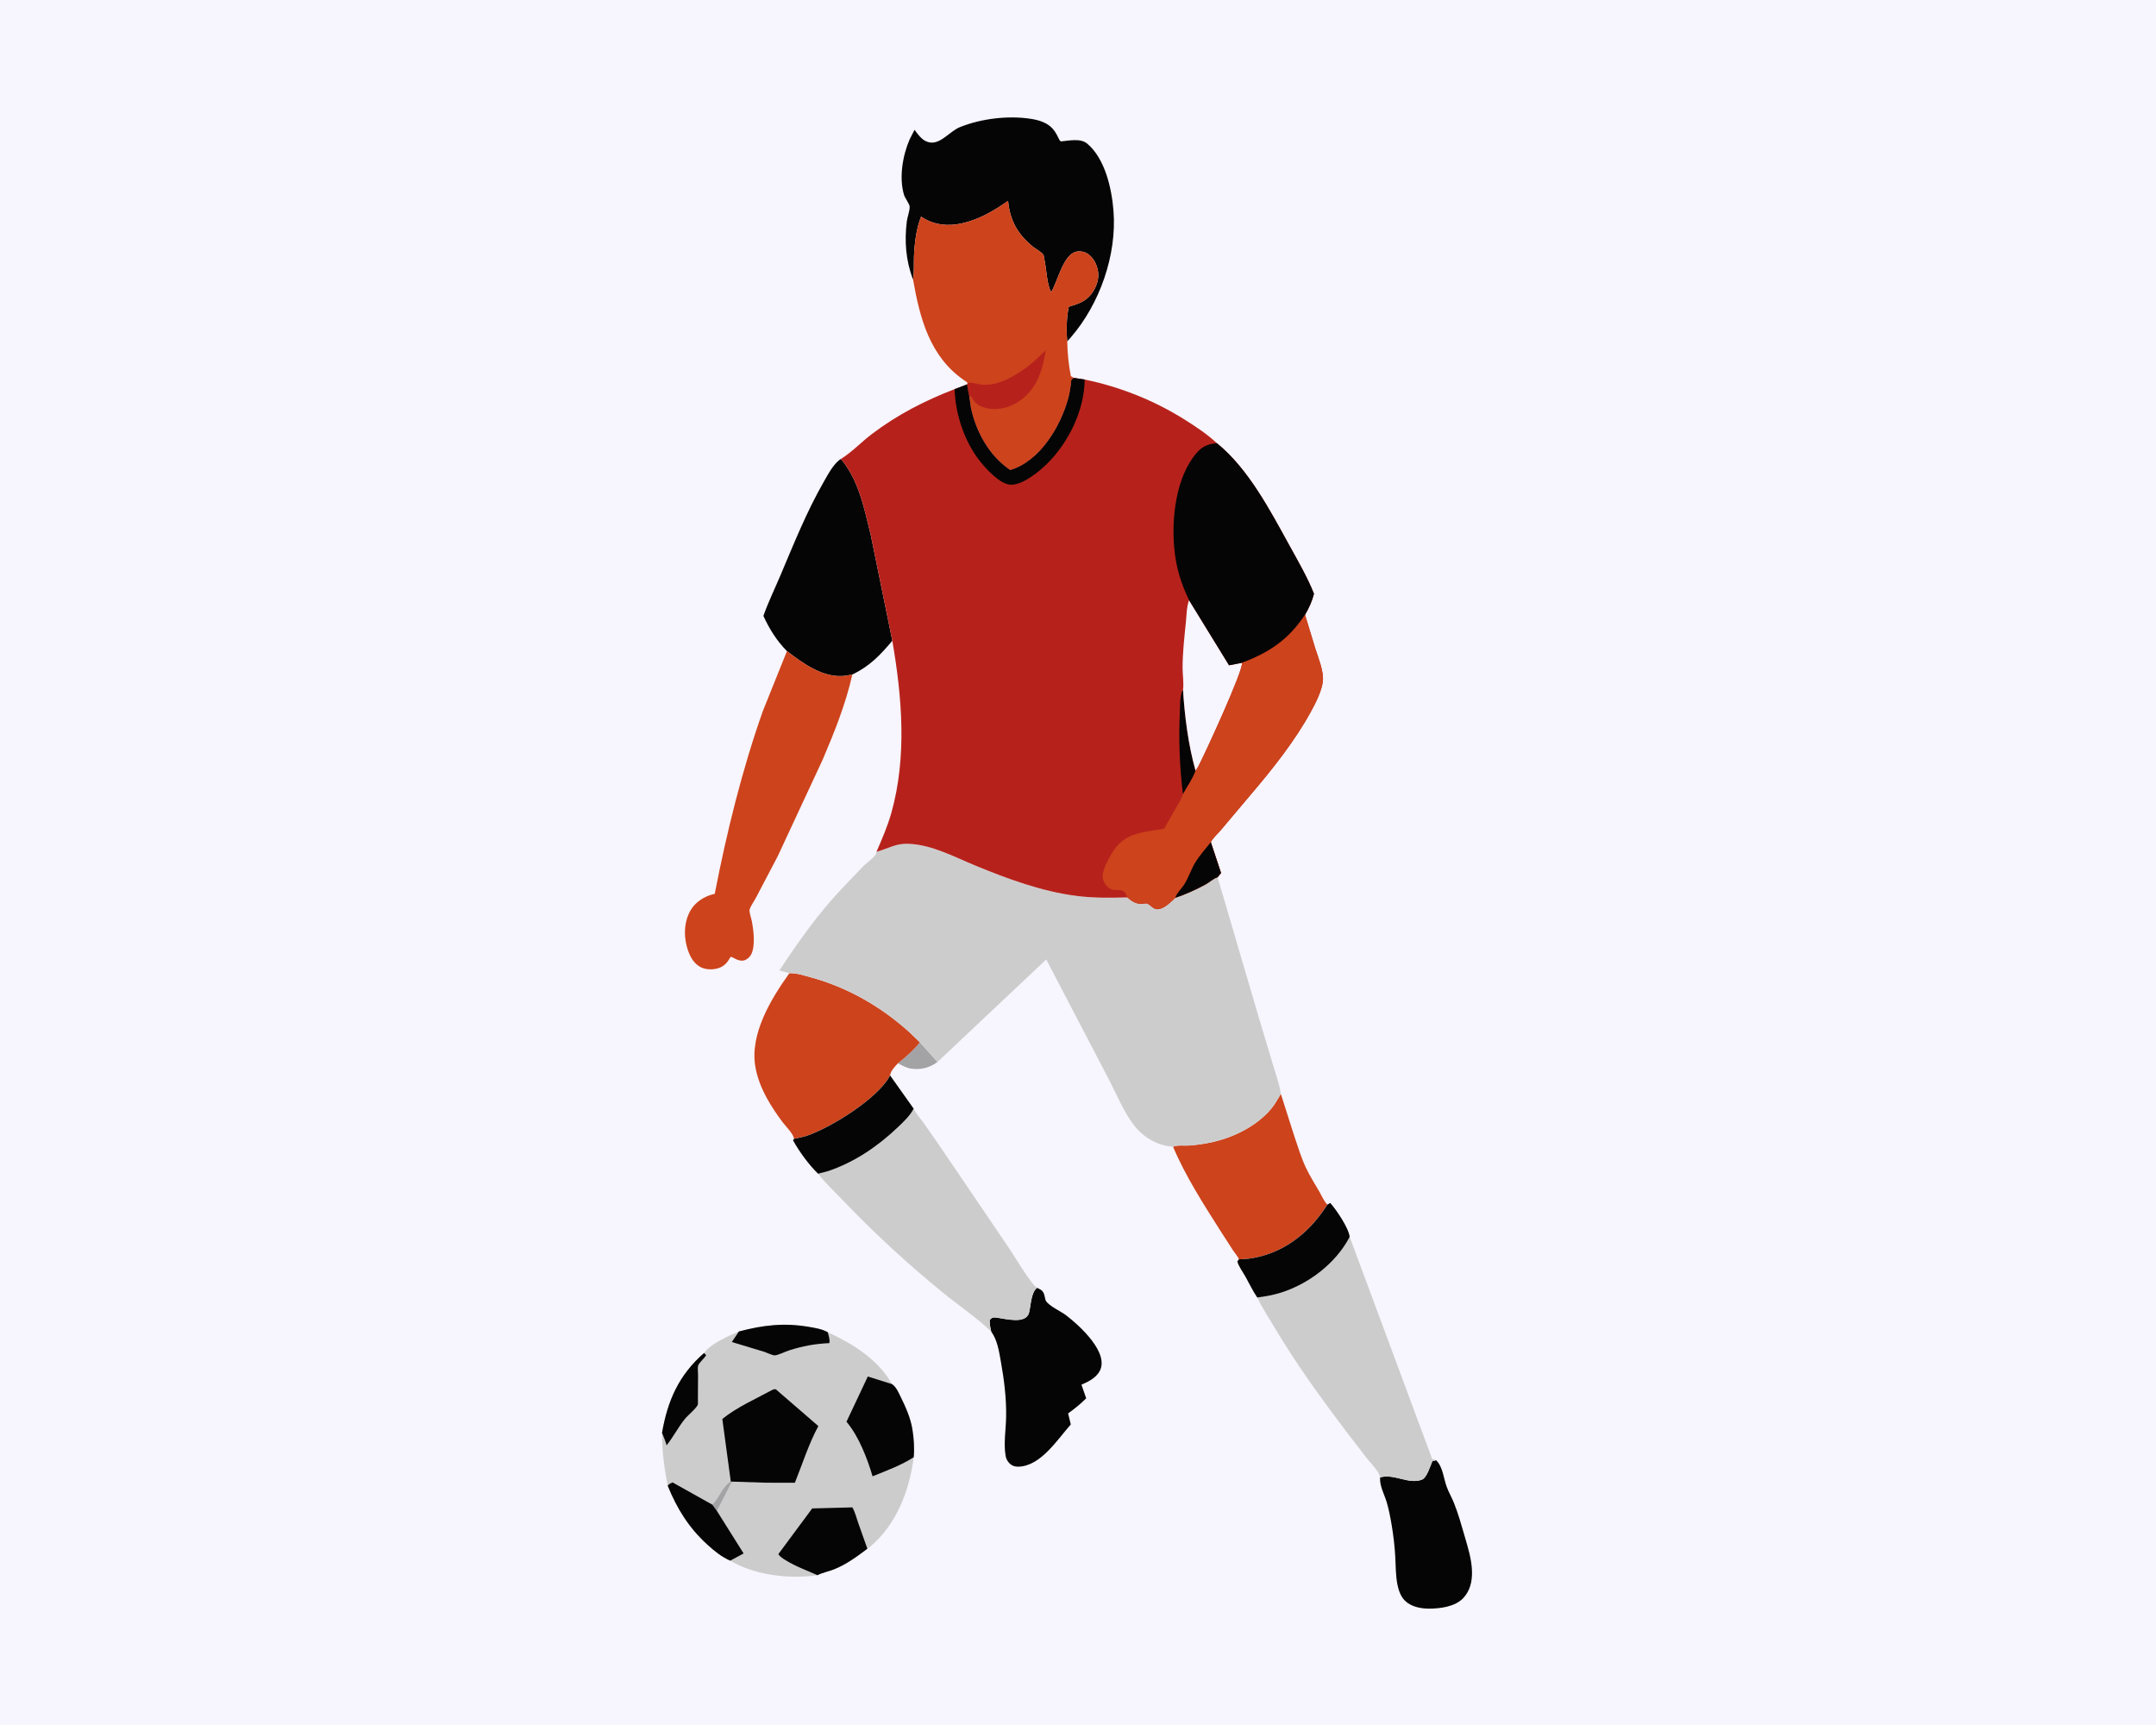 <svg version="1.1" xmlns="http://www.w3.org/2000/svg" style="display: block;" viewBox="0 0 2048 1638" width="1280" height="1024">
<path transform="translate(0,0)" fill="rgb(247,245,253)" d="M -0 -0 L 2048 0 L 2048 1638 L -0 1638 L -0 -0 z"/>
<path transform="translate(0,0)" fill="rgb(163,163,166)" d="M 873.785 989.77 L 890.533 1008.44 C 883.132 1014.06 874.248 1016.17 865 1014.7 C 860.902 1014.05 856.651 1011.6 852.947 1009.73 C 859.985 1004.18 868.283 996.841 873.785 989.77 z"/>
<path transform="translate(0,0)" fill="rgb(5,5,5)" d="M 1311.01 1402.88 L 1312.02 1402.78 C 1324.84 1399.66 1338.49 1409.93 1350.68 1405.17 C 1355.42 1403.32 1358.68 1392.09 1360.62 1387.62 L 1364.16 1386.7 C 1370.57 1392.84 1371.28 1403.89 1374.2 1411.88 C 1376.1 1417.07 1378.94 1421.87 1381.01 1427 C 1385.17 1437.28 1388.23 1448.34 1391.32 1458.99 C 1394.44 1469.72 1397.99 1480.99 1398.26 1492.23 C 1398.48 1501.71 1396.56 1510.68 1389.84 1517.77 C 1382.21 1525.82 1368.21 1527.65 1357.57 1527.68 C 1349.49 1527.69 1340.48 1525.92 1334.52 1520.08 C 1330.69 1516.32 1328.59 1510.45 1327.52 1505.28 C 1325.72 1496.61 1325.85 1487.34 1325.37 1478.5 C 1324.83 1468.45 1323.64 1458.34 1321.97 1448.42 C 1320.75 1441.18 1319.35 1433.72 1317.27 1426.68 C 1315.11 1419.34 1310.65 1411.62 1310.94 1403.91 L 1311.01 1402.88 z"/>
<path transform="translate(0,0)" fill="rgb(5,5,5)" d="M 985.173 1222.96 C 989.002 1224.96 990.713 1225.43 992.049 1229.8 C 992.469 1231.17 992.871 1234.42 993.571 1235.48 C 996.91 1240.53 1007.67 1245.22 1012.66 1249.03 C 1024.37 1257.95 1054.91 1284.97 1044.22 1302.68 C 1040.53 1308.8 1033.67 1312.3 1027.29 1314.93 L 1031.77 1327.92 C 1026.32 1333.34 1020.83 1337.8 1014.6 1342.26 L 1017.16 1352.74 C 1004.54 1366.89 988.693 1392.28 967.5 1392.84 C 963.737 1392.94 960.849 1391.83 958.341 1389.04 C 956.589 1387.08 955.65 1384.93 955.209 1382.36 C 953.247 1370.91 955.491 1357.47 955.716 1345.88 C 956.061 1328.08 953.845 1310.36 950.703 1292.87 C 948.945 1283.09 947.483 1272.87 941.639 1264.63 C 940.518 1260.78 940.194 1257.47 940.075 1253.5 C 942.019 1251.38 943.061 1250.88 945.991 1251.21 C 954.538 1252.16 974.504 1258.06 977.5 1246.6 C 979.292 1239.74 979.282 1227.3 985.173 1222.96 z"/>
<path transform="translate(0,0)" fill="rgb(205,67,28)" d="M 1216.69 1038.8 L 1229.56 1079.2 C 1232.91 1089.04 1236 1099.27 1240.39 1108.68 C 1244.09 1116.59 1248.97 1124.2 1253.34 1131.76 C 1255.4 1135.34 1257.91 1141.2 1260.88 1143.96 C 1245.56 1168.23 1223.44 1187.19 1194.96 1193.75 C 1189.18 1195.08 1182.81 1196 1176.87 1195.87 C 1175.78 1193.05 1173.11 1190.17 1171.42 1187.62 L 1159.5 1169.15 C 1143.35 1143.68 1125.95 1116.73 1114.29 1088.92 C 1118.47 1087.11 1125.66 1088.18 1130.4 1087.77 C 1137.9 1087.14 1145.37 1086.04 1152.7 1084.33 C 1173.06 1079.57 1194.14 1068.93 1207.69 1052.7 C 1211.16 1048.53 1213.84 1043.42 1216.69 1038.8 z"/>
<path transform="translate(0,0)" fill="rgb(5,5,5)" d="M 747.53 618.229 C 737.763 608.327 730.942 597.328 725.15 584.786 C 729.785 571.615 736.06 558.793 741.5 545.929 C 754.173 515.964 766.38 485.443 782.632 457.193 C 786.566 450.353 792.028 439.784 798.786 435.695 C 815.739 455.747 821.135 483.346 827.197 508.291 L 847.628 608.368 C 836.087 622.045 826.045 632.656 809.65 640.425 L 803.601 641.571 C 782.598 644.5 763.215 630.232 747.53 618.229 z"/>
<path transform="translate(0,0)" fill="rgb(205,67,28)" d="M 749.818 924.173 C 756.489 923.851 763.584 926.253 769.973 927.998 C 805.429 937.682 837.219 956.035 864.318 980.608 L 873.785 989.77 C 868.283 996.841 859.985 1004.18 852.947 1009.73 C 849.962 1013.02 846.098 1016.64 845.486 1021.26 C 834.636 1042.76 788.72 1071.43 765.12 1079.04 L 756.052 1081.19 L 754.902 1081.39 L 754.209 1081.5 C 753.967 1076.95 746.203 1069.43 743.381 1065.63 C 738.094 1058.5 733.039 1051.13 728.752 1043.36 C 723.479 1033.8 719.347 1023.71 717.5 1012.91 C 712.165 981.728 732.43 948.486 749.818 924.173 z"/>
<path transform="translate(0,0)" fill="rgb(205,67,28)" d="M 747.53 618.229 C 763.215 630.232 782.598 644.5 803.601 641.571 L 809.65 640.425 C 803.289 668.647 792.803 694.661 781.534 721.178 L 738.76 813.05 L 717.939 852.718 C 716.42 855.617 712.642 860.871 712.034 863.905 C 711.574 866.205 713.482 871.416 713.971 873.792 C 715.799 882.686 717.794 898.02 713.5 906.433 C 712.293 908.798 709.319 911.408 706.688 912.013 C 703.513 912.742 700.387 911.57 697.652 910.065 C 696.084 909.203 695.646 908.708 693.838 908.74 C 691.195 913.901 687.818 917.751 682.074 919.462 C 676.617 921.089 669.771 920.876 664.788 917.987 C 657.903 913.995 654.351 906.115 652.391 898.733 C 649.327 887.189 650.017 874.314 656.262 863.947 C 660.8 856.416 669.355 850.973 677.814 849.027 L 678.933 848.791 C 690.316 790.272 704.793 731.272 724.687 675.035 L 747.53 618.229 z"/>
<path transform="translate(0,0)" fill="rgb(5,5,5)" d="M 867.312 265.262 C 860.43 247.512 859.028 228.81 861.395 210.021 C 861.919 205.862 864.311 199.85 864.083 195.945 C 863.943 193.561 859.667 187.965 858.752 184.941 C 853.819 168.624 857.446 147.302 864.161 131.998 L 868.717 123.129 C 872.891 128.521 876.613 134.394 884 135.183 C 894.058 136.257 902.45 124.286 911.969 120.489 C 932.268 112.391 957.507 109.376 979 112.632 C 986.75 113.806 994.875 116.202 1000.2 122.334 C 1002.93 125.476 1004.43 128.91 1006.32 132.548 C 1006.83 133.52 1006.72 133.225 1007.76 134.108 C 1015.73 133.392 1026.44 130.88 1032.81 136.26 C 1049.77 150.589 1056.03 178.903 1057.71 200.015 C 1061.05 241.778 1044.68 288.475 1017.28 320.112 L 1013.79 324.094 C 1012.79 313.4 1013.08 301.651 1015.24 291.111 C 1023.69 288.635 1031.31 286.257 1036.79 278.865 C 1041.28 272.807 1044.3 265.08 1043.01 257.465 C 1041.89 250.86 1038.86 244.644 1033.16 240.818 C 1030.09 238.755 1025.56 237.997 1021.97 238.943 C 1009.77 242.157 1004.69 267.243 998.489 277.387 C 994.432 269.547 994.221 257.133 992.43 248.322 C 992.141 246.898 991.739 242.648 990.985 241.553 C 989.352 239.179 983.445 235.999 980.97 233.955 C 966.536 222.036 959.317 209.07 957.58 190.576 C 943.76 200.208 930.015 208.37 913.338 212.037 C 900.532 214.854 887.238 213.59 876.167 206.282 L 874.981 205.491 C 870.423 216.324 868.562 232.256 868.166 244.002 C 867.938 250.78 868.45 257.692 867.451 264.409 L 867.312 265.262 z"/>
<path transform="translate(0,0)" fill="rgb(205,204,204)" d="M 1260.88 1143.96 L 1263.62 1142.39 C 1269.33 1148.77 1281.13 1166.17 1282.05 1174.57 L 1360.5 1385.7 L 1361.97 1386.01 C 1363.72 1386.39 1363.08 1386.13 1364.16 1386.7 L 1360.62 1387.62 C 1358.68 1392.09 1355.42 1403.32 1350.68 1405.17 C 1338.49 1409.93 1324.84 1399.66 1312.02 1402.78 L 1311.01 1402.88 C 1310.13 1397.58 1302.5 1389.96 1299.03 1385.71 L 1279.2 1359.95 C 1255.1 1328.14 1231.28 1295.24 1210.87 1260.94 C 1205.24 1251.49 1198.98 1242.06 1194.29 1232.13 C 1190.04 1225.92 1186.79 1218.99 1183.13 1212.43 C 1180.45 1207.63 1177.02 1203.29 1175.36 1198 L 1176.87 1195.87 C 1182.81 1196 1189.18 1195.08 1194.96 1193.75 C 1223.44 1187.19 1245.56 1168.23 1260.88 1143.96 z"/>
<path transform="translate(0,0)" fill="rgb(5,5,5)" d="M 1260.88 1143.96 L 1263.62 1142.39 C 1269.33 1148.77 1281.13 1166.17 1282.05 1174.57 C 1269.06 1199.51 1243.38 1219.17 1216.78 1227.52 C 1209.26 1229.88 1202.07 1231.17 1194.29 1232.13 C 1190.04 1225.92 1186.79 1218.99 1183.13 1212.43 C 1180.45 1207.63 1177.02 1203.29 1175.36 1198 L 1176.87 1195.87 C 1182.81 1196 1189.18 1195.08 1194.96 1193.75 C 1223.44 1187.19 1245.56 1168.23 1260.88 1143.96 z"/>
<path transform="translate(0,0)" fill="rgb(205,204,204)" d="M 845.486 1021.26 L 867.846 1052.76 C 870.221 1057.66 873.99 1061.81 877.222 1066.16 L 891.085 1086 L 957.939 1184.5 C 962.974 1191.77 979.908 1220.46 985.173 1222.96 C 979.282 1227.3 979.292 1239.74 977.5 1246.6 C 974.504 1258.06 954.538 1252.16 945.991 1251.21 C 943.061 1250.88 942.019 1251.38 940.075 1253.5 C 940.194 1257.47 940.518 1260.78 941.639 1264.63 C 927.892 1251.26 910.949 1240.01 896.034 1227.84 C 862.137 1200.18 830.161 1170.85 799.995 1139.16 C 792.353 1131.13 783.875 1123.35 777.116 1114.57 C 768.375 1106.12 759.224 1093.54 753.34 1082.91 L 754.209 1081.5 L 754.902 1081.39 L 756.052 1081.19 L 765.12 1079.04 C 788.72 1071.43 834.636 1042.76 845.486 1021.26 z"/>
<path transform="translate(0,0)" fill="rgb(5,5,5)" d="M 845.486 1021.26 L 867.846 1052.76 C 864.505 1059.52 858.218 1065.29 852.79 1070.48 C 833.812 1088.61 811.588 1103.67 786.643 1112.09 L 777.116 1114.57 C 768.375 1106.12 759.224 1093.54 753.34 1082.91 L 754.209 1081.5 L 754.902 1081.39 L 756.052 1081.19 L 765.12 1079.04 C 788.72 1071.43 834.636 1042.76 845.486 1021.26 z"/>
<path transform="translate(0,0)" fill="rgb(205,67,28)" d="M 867.312 265.262 L 867.451 264.409 C 868.45 257.692 867.938 250.78 868.166 244.002 C 868.562 232.256 870.423 216.324 874.981 205.491 L 876.167 206.282 C 887.238 213.59 900.532 214.854 913.338 212.037 C 930.015 208.37 943.76 200.208 957.58 190.576 C 959.317 209.07 966.536 222.036 980.97 233.955 C 983.445 235.999 989.352 239.179 990.985 241.553 C 991.739 242.648 992.141 246.898 992.43 248.322 C 994.221 257.133 994.432 269.547 998.489 277.387 C 1004.69 267.243 1009.77 242.157 1021.97 238.943 C 1025.56 237.997 1030.09 238.755 1033.16 240.818 C 1038.86 244.644 1041.89 250.86 1043.01 257.465 C 1044.3 265.08 1041.28 272.807 1036.79 278.865 C 1031.31 286.257 1023.69 288.635 1015.24 291.111 C 1013.08 301.651 1012.79 313.4 1013.79 324.094 C 1013.98 335.453 1015.05 345.824 1017.2 357 L 1020.11 358.715 C 1019.36 359.319 1018.42 359.74 1017.86 360.527 C 1017.51 361.029 1017.35 364.537 1017.25 365.281 C 1016.69 369.34 1016.06 373.323 1015.01 377.287 C 1007.87 404.395 988.122 437.795 959.636 446.28 C 939.642 432.923 926.884 409.75 922.109 386.5 L 920.685 376.127 C 920.465 375.952 918.865 366.309 918.587 364.938 L 919.182 363.849 C 918.473 362.736 918.8 362.984 917.866 362.338 L 915.228 360.551 C 883.071 338.026 873.722 301.76 867.312 265.262 z"/>
<path transform="translate(0,0)" fill="rgb(182,34,27)" d="M 919.182 363.849 C 922.824 362.739 924.565 363.613 928.223 364.416 C 943.735 367.823 958.085 360.166 970.572 351.924 C 979.137 346.271 986.131 339.562 993.402 332.397 C 990.196 351.77 985.368 368.855 968.418 380.691 C 959.705 386.775 948.138 389.822 937.612 387.64 L 933.5 386.424 L 932.346 386.038 C 927.712 384.371 924.742 380.481 922.383 376.346 L 920.685 376.127 C 920.465 375.952 918.865 366.309 918.587 364.938 L 919.182 363.849 z"/>
<path transform="translate(0,0)" fill="rgb(205,204,204)" d="M 701.854 1264.45 C 724.739 1258.36 744.826 1256.03 768.307 1260.04 C 774.318 1261.07 781.01 1262.09 786.34 1265.17 C 810.034 1276.16 834.065 1290.86 847.345 1314.43 C 851.376 1317.33 853.145 1321.71 855.283 1326.03 C 860.176 1335.9 864.946 1346.43 866.705 1357.38 C 868.079 1365.92 868.728 1375.2 867.971 1383.83 C 863.837 1415.72 851.381 1448.62 825.699 1469.5 L 823.927 1470.77 C 813.82 1478.37 803.999 1485.68 792.144 1490.4 C 787.195 1492.37 781.162 1493.44 776.521 1495.93 C 749.939 1499.77 716.962 1496.02 693.624 1482.11 C 685.321 1478.49 678.631 1472.99 671.984 1466.93 C 654.267 1450.79 643.197 1432.91 634.258 1410.99 C 630.848 1393.53 628.905 1378.59 628.857 1360.74 C 634.191 1329.94 644.846 1305.83 668.772 1284.88 C 675.357 1275.81 691.649 1268.86 701.854 1264.45 z"/>
<path transform="translate(0,0)" fill="rgb(163,163,166)" d="M 676.619 1428.92 L 677.349 1428.21 C 683.493 1422.05 687.221 1409.85 695.365 1406.61 L 680.948 1434.81 L 676.619 1428.92 z"/>
<path transform="translate(0,0)" fill="rgb(5,5,5)" d="M 668.772 1284.88 L 670.813 1287 C 669.201 1289.61 663.805 1294.5 663.133 1296.84 C 662.529 1298.94 663.1 1303.28 663.087 1305.58 L 662.94 1328.32 C 662.923 1329.52 663.189 1333.52 662.728 1334.33 C 660.216 1338.74 653.56 1343.74 650.159 1348.02 C 643.971 1355.83 639.39 1364.91 633.18 1372.54 C 632.209 1368.54 630.348 1364.59 628.857 1360.74 C 634.191 1329.94 644.846 1305.83 668.772 1284.88 z"/>
<path transform="translate(0,0)" fill="rgb(5,5,5)" d="M 701.854 1264.45 C 724.739 1258.36 744.826 1256.03 768.307 1260.04 C 774.318 1261.07 781.01 1262.09 786.34 1265.17 C 787.027 1268.18 788.657 1272.54 787.751 1275.5 C 774.363 1276.05 762.203 1278.33 749.491 1282.42 C 745.467 1283.72 740.006 1286.64 736.059 1287.12 C 734.256 1287.35 728.254 1284.49 726.097 1283.78 L 695.192 1274.44 L 701.854 1264.45 z"/>
<path transform="translate(0,0)" fill="rgb(5,5,5)" d="M 638.837 1407.77 L 676.619 1428.92 L 680.948 1434.81 L 706.368 1475.27 L 693.624 1482.11 C 685.321 1478.49 678.631 1472.99 671.984 1466.93 C 654.267 1450.79 643.197 1432.91 634.258 1410.99 C 635.317 1409.25 637.077 1408.63 638.837 1407.77 z"/>
<path transform="translate(0,0)" fill="rgb(5,5,5)" d="M 776.521 1495.93 C 766.335 1491.27 756.14 1487.8 746.5 1481.83 C 744.197 1480.4 740.665 1478.3 739.396 1475.86 L 771.511 1432.5 L 808.762 1431.53 L 809.59 1431.42 C 812.153 1435.66 813.446 1441.1 815.056 1445.78 L 823.927 1470.77 C 813.82 1478.37 803.999 1485.68 792.144 1490.4 C 787.195 1492.37 781.162 1493.44 776.521 1495.93 z"/>
<path transform="translate(0,0)" fill="rgb(5,5,5)" d="M 867.971 1383.83 C 856.057 1391.58 841.974 1396.66 828.854 1402 C 824.016 1385.46 815.976 1364.62 804.961 1351.23 L 804.072 1350.17 L 824.337 1307.2 L 847.345 1314.43 C 851.376 1317.33 853.145 1321.71 855.283 1326.03 C 860.176 1335.9 864.946 1346.43 866.705 1357.38 C 868.079 1365.92 868.728 1375.2 867.971 1383.83 z"/>
<path transform="translate(0,0)" fill="rgb(5,5,5)" d="M 734.427 1319.5 L 736.842 1319.25 L 777.36 1354.28 C 768.292 1370.95 762.156 1390.46 755.052 1408.11 L 727.75 1408.08 L 694.193 1407 L 686.137 1347.53 C 699.95 1336.28 718.697 1328.07 734.427 1319.5 z"/>
<path transform="translate(0,0)" fill="rgb(205,204,204)" d="M 832.596 808.798 L 833.882 808.448 C 844.549 805.365 851.303 800.729 863.235 801.252 C 885.512 802.229 906.207 813.578 926.458 821.919 C 957.329 834.634 989.368 846.475 1022.66 850.751 C 1038.72 852.814 1054.68 852.623 1070.84 852.163 C 1075.35 855.994 1079.31 858.682 1085.2 858.249 C 1086.05 858.187 1088.78 857.687 1089.5 857.934 C 1093.26 859.229 1095.37 863.786 1100.07 863.34 C 1106.15 862.763 1112.16 856.533 1116.46 852.515 C 1126.45 849.182 1135.82 844.843 1145.11 839.884 C 1148.92 837.852 1152.51 834.134 1156.59 833.02 L 1195.78 966.348 L 1209.98 1013.64 C 1212.39 1021.81 1215.55 1030.36 1216.69 1038.8 C 1213.84 1043.42 1211.16 1048.53 1207.69 1052.7 C 1194.14 1068.93 1173.06 1079.57 1152.7 1084.33 C 1145.37 1086.04 1137.9 1087.14 1130.4 1087.77 C 1125.66 1088.18 1118.47 1087.11 1114.29 1088.92 C 1110.74 1088.78 1107.4 1088.11 1104 1087.13 C 1093.84 1084.17 1084.9 1077.98 1078.25 1069.85 C 1067.82 1057.08 1060.15 1037.95 1052.38 1023.23 L 993.841 911.087 L 890.533 1008.44 L 873.785 989.77 L 864.318 980.608 C 837.219 956.035 805.429 937.682 769.973 927.998 C 763.584 926.253 756.489 923.851 749.818 924.173 L 740.373 921.497 C 758.465 894.001 777.426 867.293 800.106 843.345 L 820.278 822.28 C 823.721 818.962 828.607 815.668 831.5 811.958 C 832.272 810.967 832.375 809.991 832.596 808.798 z"/>
<path transform="translate(0,0)" fill="rgb(182,34,27)" d="M 1020.11 358.715 L 1030.34 360.271 C 1064 367.24 1096 379.983 1125.16 398.245 C 1135.95 405.001 1146.57 412.053 1155.92 420.731 C 1185.82 444.976 1206.42 484.519 1224.79 517.857 C 1233.02 532.783 1241.85 547.934 1248.17 563.763 C 1246.35 570.936 1243.39 577.346 1239.66 583.719 L 1249.51 616.075 C 1252.31 624.747 1257.31 636.88 1256.66 646 C 1255.98 655.536 1249.37 668.22 1244.84 676.444 C 1229.85 703.658 1208.96 730.014 1188.78 753.694 L 1159.85 788.02 C 1157.05 791.353 1151.98 795.904 1150.17 799.677 L 1159.88 829 L 1156.59 833.02 C 1152.51 834.134 1148.92 837.852 1145.11 839.884 C 1135.82 844.843 1126.45 849.182 1116.46 852.515 C 1112.16 856.533 1106.15 862.763 1100.07 863.34 C 1095.37 863.786 1093.26 859.229 1089.5 857.934 C 1088.78 857.687 1086.05 858.187 1085.2 858.249 C 1079.31 858.682 1075.35 855.994 1070.84 852.163 C 1054.68 852.623 1038.72 852.814 1022.66 850.751 C 989.368 846.475 957.329 834.634 926.458 821.919 C 906.207 813.578 885.512 802.229 863.235 801.252 C 851.303 800.729 844.549 805.365 833.882 808.448 L 832.596 808.798 C 837.811 796.697 843.136 784.608 846.704 771.89 C 861.609 718.762 856.876 662.075 847.628 608.368 L 827.197 508.291 C 821.135 483.346 815.739 455.747 798.786 435.695 C 809.087 429.378 818.333 419.529 828.085 412.132 C 852.402 393.686 878.424 380.349 906.798 369.398 L 918.587 364.938 C 918.865 366.309 920.465 375.952 920.685 376.127 L 922.109 386.5 C 926.884 409.75 939.642 432.923 959.636 446.28 C 988.122 437.795 1007.87 404.395 1015.01 377.287 C 1016.06 373.323 1016.69 369.34 1017.25 365.281 C 1017.35 364.537 1017.51 361.029 1017.86 360.527 C 1018.42 359.74 1019.36 359.319 1020.11 358.715 z"/>
<path transform="translate(0,0)" fill="rgb(5,5,5)" d="M 1123.69 754.151 C 1120.42 727.978 1119.55 701.556 1120.79 675.217 C 1121.05 669.598 1120.58 659.619 1123.76 655.01 C 1125.31 680.223 1128.81 707.568 1135.69 731.917 C 1132.97 739.71 1127.67 746.922 1123.69 754.151 z"/>
<path transform="translate(0,0)" fill="rgb(5,5,5)" d="M 1020.11 358.715 L 1030.34 360.271 C 1030.12 389.487 1015.05 420.157 994.508 440.388 C 987.019 447.761 971.099 460.817 959.82 460.169 C 949.541 459.579 936.24 444.732 930.199 436.953 C 915.905 418.543 907.406 392.662 906.798 369.398 L 918.587 364.938 C 918.865 366.309 920.465 375.952 920.685 376.127 L 922.109 386.5 C 926.884 409.75 939.642 432.923 959.636 446.28 C 988.122 437.795 1007.87 404.395 1015.01 377.287 C 1016.06 373.323 1016.69 369.34 1017.25 365.281 C 1017.35 364.537 1017.51 361.029 1017.86 360.527 C 1018.42 359.74 1019.36 359.319 1020.11 358.715 z"/>
<path transform="translate(0,0)" fill="rgb(247,245,253)" d="M 1123.76 655.01 C 1124.66 648.648 1123.33 640.556 1123.34 634 C 1123.36 619.393 1125.05 605.064 1126.5 590.563 C 1127.17 583.884 1127.12 576.165 1129.49 569.868 L 1167.5 631.71 L 1179.76 629.321 C 1181.59 635.546 1143.65 717.802 1138.23 727.838 L 1135.69 731.917 C 1128.81 707.568 1125.31 680.223 1123.76 655.01 z"/>
<path transform="translate(0,0)" fill="rgb(5,5,5)" d="M 1129.49 569.868 C 1121.53 553.129 1117.05 538.604 1115.38 519.934 C 1112.82 491.262 1117.16 452.892 1136.44 430.229 C 1141.86 423.849 1147.66 421.362 1155.92 420.731 C 1185.82 444.976 1206.42 484.519 1224.79 517.857 C 1233.02 532.783 1241.85 547.934 1248.17 563.763 C 1246.35 570.936 1243.39 577.346 1239.66 583.719 C 1224.31 607.154 1205.66 619.769 1179.76 629.321 L 1167.5 631.71 L 1129.49 569.868 z"/>
<path transform="translate(0,0)" fill="rgb(205,67,28)" d="M 1179.76 629.321 C 1205.66 619.769 1224.31 607.154 1239.66 583.719 L 1249.51 616.075 C 1252.31 624.747 1257.31 636.88 1256.66 646 C 1255.98 655.536 1249.37 668.22 1244.84 676.444 C 1229.85 703.658 1208.96 730.014 1188.78 753.694 L 1159.85 788.02 C 1157.05 791.353 1151.98 795.904 1150.17 799.677 L 1159.88 829 L 1156.59 833.02 C 1152.51 834.134 1148.92 837.852 1145.11 839.884 C 1135.82 844.843 1126.45 849.182 1116.46 852.515 C 1112.16 856.533 1106.15 862.763 1100.07 863.34 C 1095.37 863.786 1093.26 859.229 1089.5 857.934 C 1088.78 857.687 1086.05 858.187 1085.2 858.249 C 1079.31 858.682 1075.35 855.994 1070.84 852.163 C 1067.06 840.763 1060.53 847.997 1053.58 843.316 C 1050.6 841.309 1048.09 837.365 1047.53 833.844 C 1046.38 826.62 1054.15 813.056 1058.24 807.036 C 1069.79 790.038 1087.54 790.326 1105.87 786.911 L 1117.77 765.93 C 1119.93 762.082 1122.46 758.419 1123.69 754.151 C 1127.67 746.922 1132.97 739.71 1135.69 731.917 L 1138.23 727.838 C 1143.65 717.802 1181.59 635.546 1179.76 629.321 z"/>
<path transform="translate(0,0)" fill="rgb(5,5,5)" d="M 1150.17 799.677 L 1159.88 829 L 1156.59 833.02 C 1152.51 834.134 1148.92 837.852 1145.11 839.884 C 1135.82 844.843 1126.45 849.182 1116.46 852.515 C 1117.31 848.644 1122.62 843.471 1124.84 840 C 1129.4 832.846 1131.7 824.437 1136.39 817.391 C 1140.5 811.23 1145.54 805.454 1150.17 799.677 z"/>
</svg>